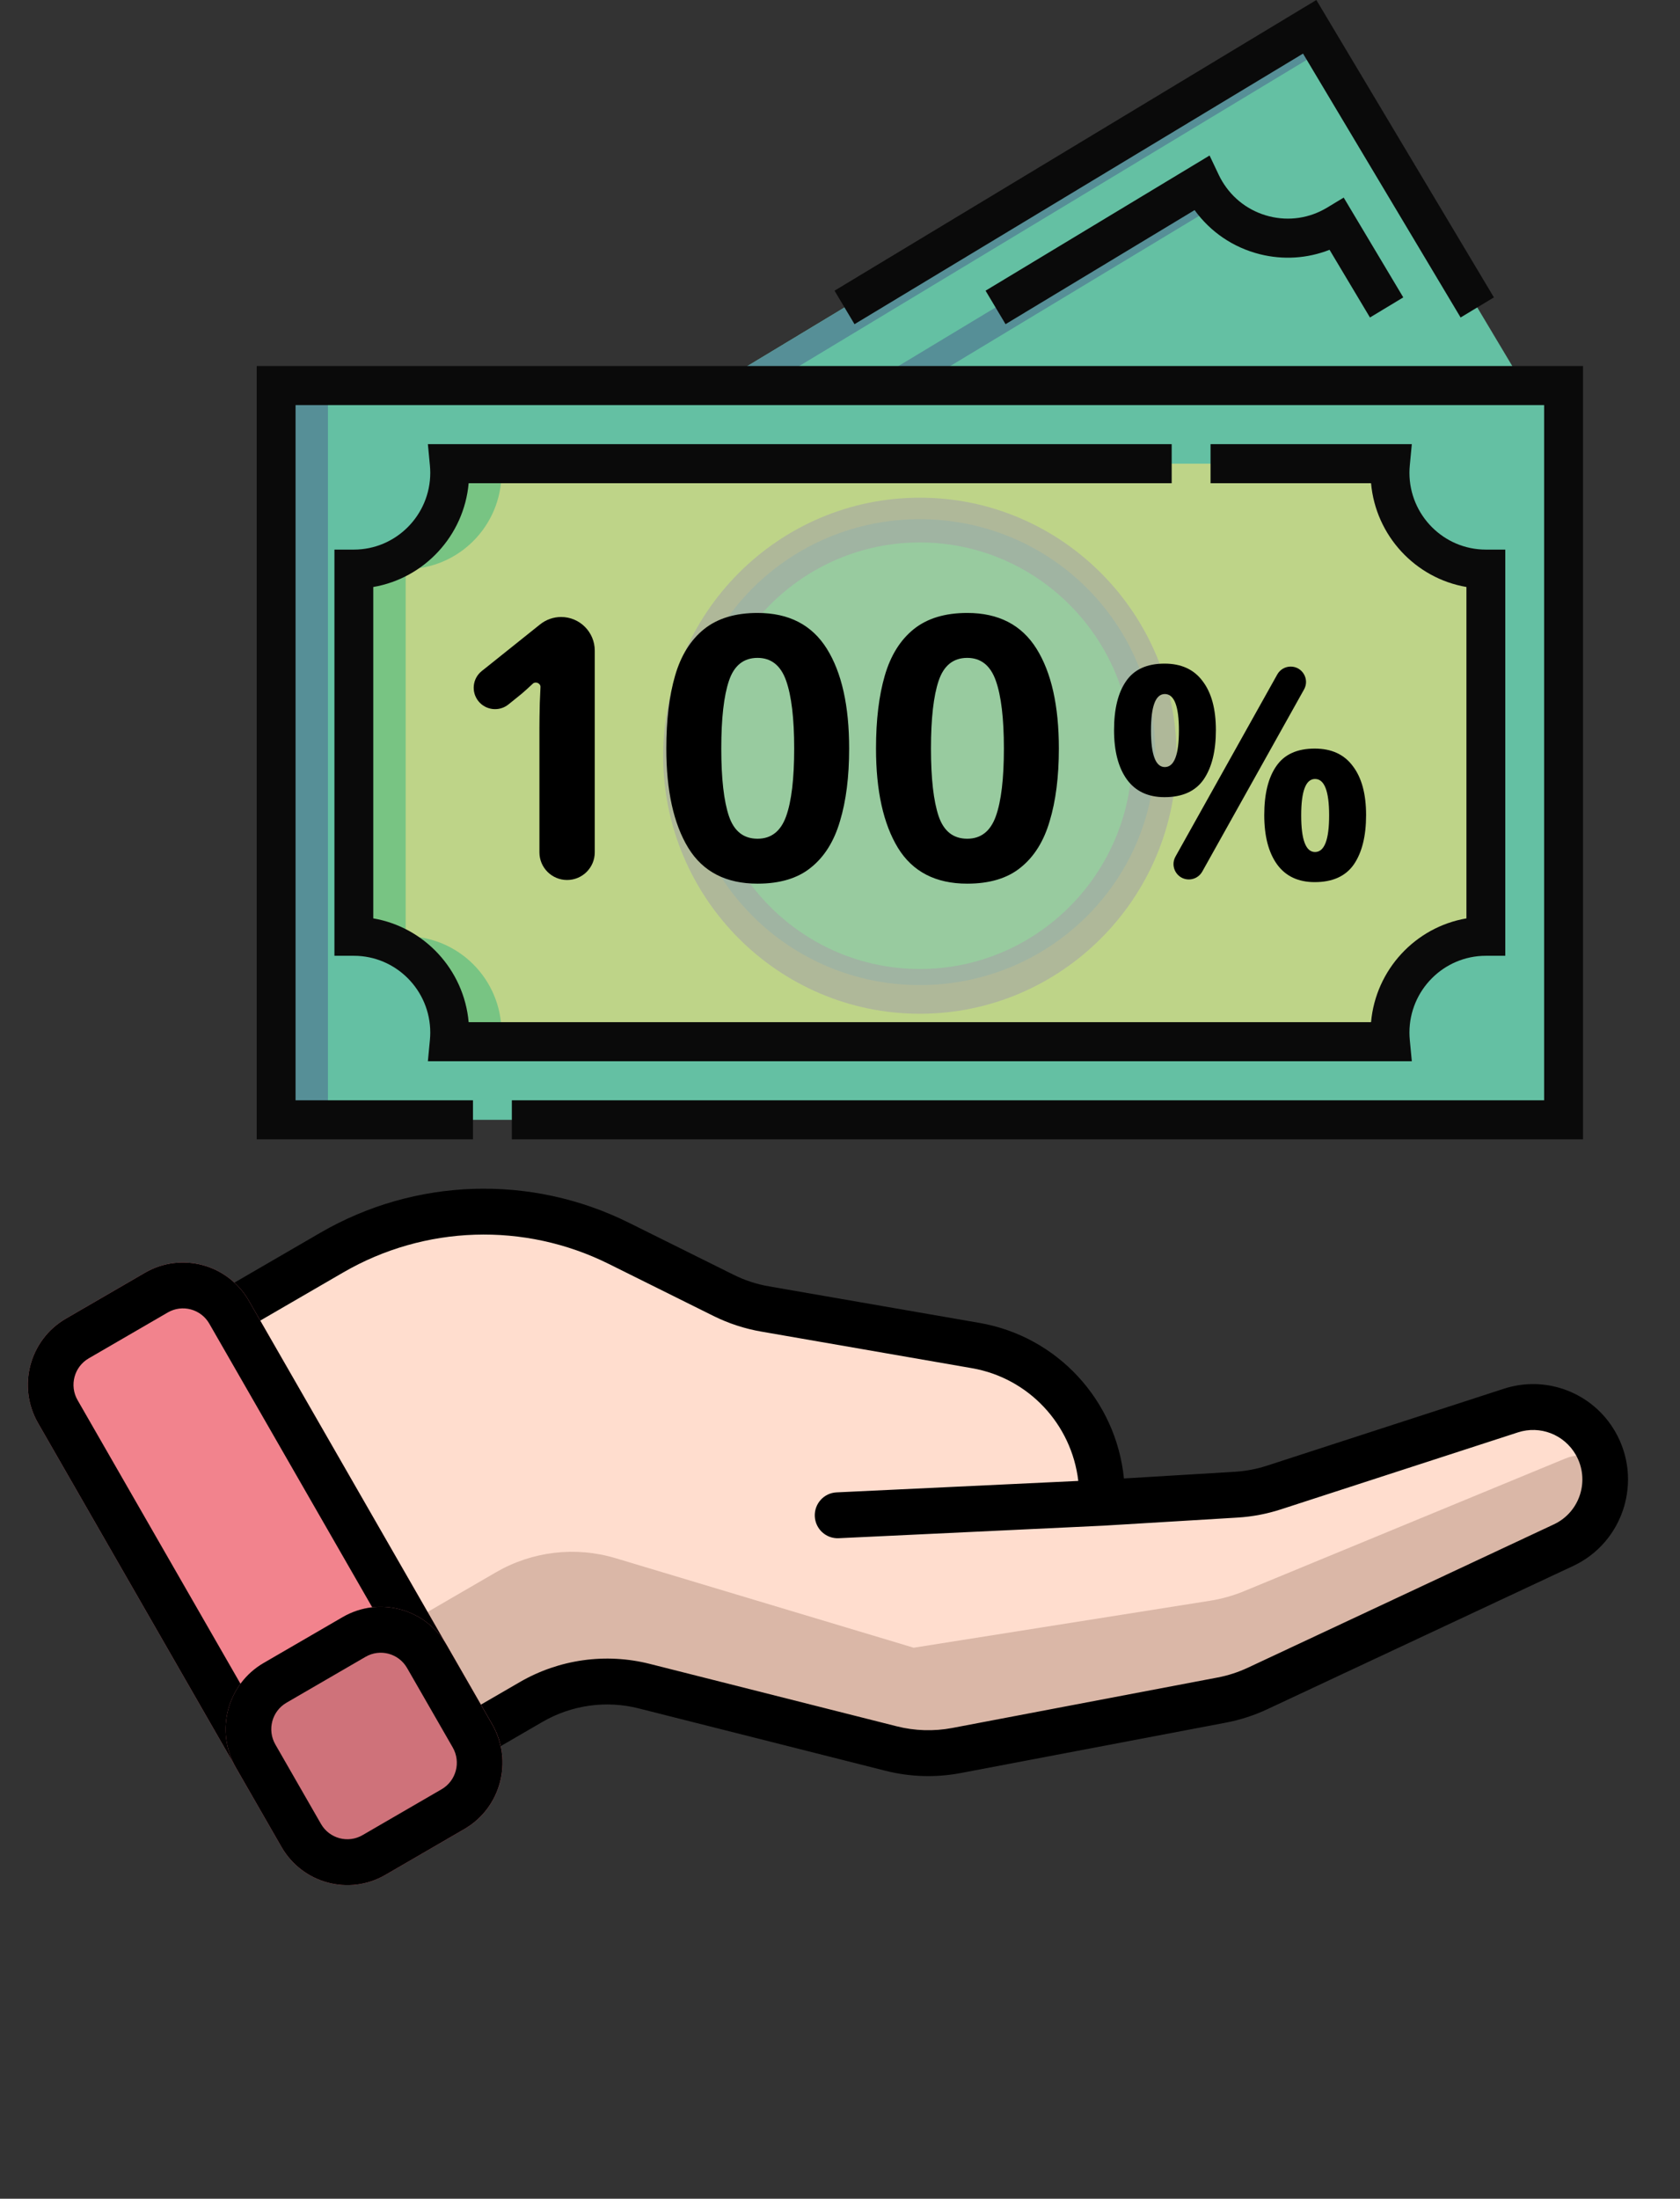 <svg width="81" height="106" viewBox="0 0 81 106" fill="none" xmlns="http://www.w3.org/2000/svg">
<rect x="0" y="0" width="81" height="106" fill="#333333" stroke="none"/>
<path d="M15.998 60.387L10.728 63.445L22.464 83.877L25.607 82.053C27.258 81.095 29.215 80.82 31.064 81.288L42.965 84.296C43.997 84.557 45.073 84.589 46.118 84.391L58.901 81.961C59.5 81.847 60.083 81.658 60.636 81.399L75.387 74.49C77.235 73.624 77.948 71.353 76.929 69.578C76.109 68.152 74.41 67.495 72.851 68.001L61.42 71.713C60.831 71.904 60.221 72.02 59.604 72.057L53.166 72.446L53.121 71.692C52.917 68.277 50.402 65.451 47.048 64.869L36.885 63.103C36.19 62.983 35.516 62.762 34.883 62.447L29.836 59.939C25.439 57.754 20.246 57.922 15.998 60.387Z" fill="#FFDDCE"/>
<path d="M23.913 75.799L19.346 78.45L22.464 83.877L25.607 82.053C27.258 81.095 29.215 80.82 31.064 81.288L42.965 84.296C43.996 84.557 45.072 84.59 46.117 84.391L58.9 81.961C59.5 81.847 60.083 81.658 60.636 81.399L76.979 73.744C77.971 73.279 78.353 72.06 77.806 71.107C77.339 70.294 76.346 69.953 75.482 70.31L59.986 76.708C59.457 76.927 58.905 77.082 58.341 77.171L44.052 79.436L29.681 75.12C27.747 74.54 25.661 74.785 23.913 75.799Z" fill="#DAB7A7"/>
<path fill-rule="evenodd" clip-rule="evenodd" d="M75.974 70.132C75.415 69.157 74.254 68.708 73.188 69.054L61.757 72.766C61.08 72.986 60.378 73.119 59.669 73.162L53.23 73.55L53.216 73.551L40.436 74.157C39.829 74.185 39.314 73.714 39.285 73.104C39.257 72.494 39.725 71.976 40.332 71.947L51.989 71.395C51.667 68.657 49.59 66.433 46.859 65.959L36.697 64.194C35.897 64.055 35.122 63.801 34.394 63.439L29.347 60.931C25.279 58.909 20.476 59.065 16.547 61.345L12.23 63.85L22.866 82.366L25.056 81.096C26.954 79.994 29.205 79.678 31.331 80.216L43.233 83.224C44.109 83.446 45.024 83.473 45.912 83.305L58.695 80.874C59.205 80.778 59.7 80.617 60.17 80.397L74.921 73.488C76.184 72.896 76.671 71.344 75.974 70.132ZM54.19 71.276C53.81 67.507 50.976 64.43 47.234 63.779L37.071 62.014C36.48 61.911 35.907 61.724 35.37 61.456L30.322 58.948C25.595 56.599 20.013 56.78 15.447 59.43L10.177 62.488C9.65 62.793 9.47 63.47 9.774 63.999L21.51 84.43C21.814 84.959 22.487 85.14 23.013 84.835L26.156 83.011C27.559 82.197 29.223 81.963 30.794 82.361L42.696 85.369C43.882 85.669 45.119 85.706 46.321 85.478L59.104 83.048C59.793 82.917 60.464 82.7 61.1 82.402L75.851 75.493C78.284 74.353 79.222 71.362 77.88 69.026C76.802 67.148 74.564 66.283 72.512 66.949L61.08 70.662C60.58 70.824 60.061 70.922 59.537 70.954L54.19 71.276Z" fill="black"/>
<path d="M6.988 61.359C8.742 60.341 10.985 60.945 11.998 62.708L23.734 83.139C24.747 84.903 24.146 87.157 22.392 88.175L18.58 90.387C16.826 91.405 14.583 90.801 13.57 89.037L1.834 68.606C0.821 66.843 1.422 64.588 3.176 63.571L6.988 61.359Z" fill="#F2838D"/>
<path fill-rule="evenodd" clip-rule="evenodd" d="M21.828 84.245L10.092 63.814C9.687 63.109 8.79 62.867 8.088 63.274L4.277 65.486C3.575 65.893 3.335 66.795 3.74 67.5L15.476 87.932C15.881 88.637 16.778 88.879 17.48 88.471L21.291 86.26C21.993 85.852 22.234 84.951 21.828 84.245ZM11.998 62.708C10.985 60.945 8.742 60.341 6.988 61.359L3.176 63.571C1.422 64.588 0.821 66.843 1.834 68.606L13.57 89.037C14.583 90.801 16.826 91.405 18.58 90.387L22.392 88.175C24.146 87.157 24.747 84.903 23.734 83.139L11.998 62.708Z" fill="black"/>
<path d="M16.524 77.959C18.278 76.941 20.521 77.546 21.534 79.309L23.735 83.139C24.747 84.903 24.146 87.157 22.392 88.175L18.581 90.387C16.826 91.405 14.583 90.801 13.571 89.038L11.37 85.207C10.357 83.444 10.958 81.189 12.713 80.171L16.524 77.959Z" fill="#CF727A"/>
<path fill-rule="evenodd" clip-rule="evenodd" d="M21.829 84.245L19.628 80.415C19.223 79.709 18.326 79.468 17.624 79.875L13.813 82.087C13.111 82.494 12.871 83.395 13.276 84.101L15.476 87.932C15.882 88.637 16.779 88.879 17.48 88.471L21.292 86.26C21.994 85.852 22.234 84.951 21.829 84.245ZM21.534 79.309C20.521 77.546 18.278 76.941 16.524 77.959L12.713 80.171C10.958 81.189 10.357 83.444 11.37 85.207L13.571 89.038C14.583 90.801 16.826 91.405 18.581 90.387L22.392 88.175C24.146 87.157 24.747 84.903 23.735 83.139L21.534 79.309Z" fill="black"/>
<g opacity="0.8">
<path d="M13.313 18.587H75.386V53.987H13.313V18.587Z" fill="#71E4BF"/>
<path d="M71.64 27.437V45.137C69.089 45.137 67.019 47.217 67.019 49.782C67.019 49.93 67.027 50.077 67.04 50.221H21.661C21.675 50.077 21.683 49.93 21.683 49.782C21.683 47.217 19.613 45.137 17.061 45.137V27.437C19.613 27.437 21.683 25.357 21.683 22.793C21.683 22.645 21.675 22.498 21.661 22.353H67.04C67.027 22.498 67.019 22.645 67.019 22.793C67.019 25.357 69.089 27.437 71.64 27.437Z" fill="#E1FD9E"/>
<path d="M69.106 18.587L64.466 10.818C62.278 12.137 59.439 11.424 58.125 9.226C58.05 9.098 57.981 8.969 57.919 8.838L41.758 18.587H69.106V18.587Z" fill="#71E4BF"/>
<path d="M73.475 18.587L63.146 1.292L34.477 18.587H73.475Z" fill="#71E4BF"/>
<path opacity="0.6" d="M44.349 47.49C50.615 47.49 55.694 42.462 55.694 36.26C55.694 30.058 50.615 25.03 44.349 25.03C38.083 25.03 33.004 30.058 33.004 36.26C33.004 42.462 38.083 47.49 44.349 47.49Z" fill="#91EACD"/>
<path d="M13.313 18.587H15.811V53.987H13.313V18.587Z" fill="#5FA6B0"/>
<path d="M19.559 45.137V27.437C22.111 27.437 24.18 25.357 24.18 22.793C24.18 22.645 24.173 22.498 24.159 22.353H21.661C21.675 22.498 21.683 22.645 21.683 22.793C21.683 25.357 19.613 27.437 17.061 27.437V45.137C19.613 45.137 21.683 47.217 21.683 49.782C21.683 49.93 21.675 50.077 21.661 50.221H24.159C24.173 50.077 24.18 49.93 24.18 49.782C24.18 47.217 22.111 45.137 19.559 45.137Z" fill="#8AE897"/>
<path d="M64.856 11.472L64.465 10.818C64.104 11.035 63.725 11.197 63.339 11.306C63.83 11.444 64.342 11.501 64.856 11.472Z" fill="#5FA6B0"/>
<path d="M58.125 9.226C58.05 9.098 57.981 8.969 57.919 8.838L41.758 18.587H44.256L58.63 9.916C58.444 9.705 58.275 9.475 58.125 9.226Z" fill="#5FA6B0"/>
<path d="M63.146 1.292L34.477 18.587H36.974L63.808 2.4L63.146 1.292Z" fill="#5FA6B0"/>
<path opacity="0.6" d="M31.974 36.433C31.974 43.292 37.526 48.873 44.35 48.873C51.175 48.873 56.727 43.292 56.727 36.433C56.727 29.574 51.175 23.993 44.35 23.993C37.526 23.993 31.974 29.574 31.974 36.433ZM54.581 36.433C54.581 42.103 49.991 46.715 44.35 46.715C38.709 46.715 34.12 42.103 34.12 36.433C34.12 30.763 38.709 26.151 44.35 26.151C49.991 26.151 54.581 30.763 54.581 36.433Z" fill="#C2C2C2"/>
<path d="M12.377 17.646V54.928H22.804V53.045H14.25V19.529H74.449V53.045H24.678V54.928H76.323V17.646H12.377Z" fill="black"/>
<path d="M20.63 51.162H68.07L67.972 50.131C67.961 50.013 67.955 49.895 67.955 49.781C67.955 47.739 69.608 46.078 71.639 46.078H72.576V26.496H71.639C69.608 26.496 67.955 24.834 67.955 22.793C67.955 22.678 67.961 22.561 67.972 22.443L68.07 21.412H58.366V23.295H66.104C66.329 25.827 68.243 27.878 70.703 28.299V44.275C68.243 44.696 66.329 46.747 66.104 49.279H22.596C22.371 46.747 20.457 44.696 17.997 44.275V28.299C20.457 27.878 22.371 25.827 22.596 23.295H56.492V21.412H20.63L20.728 22.443C20.739 22.561 20.745 22.678 20.745 22.793C20.745 24.834 19.092 26.496 17.061 26.496H16.124V46.078H17.061C19.092 46.078 20.745 47.739 20.745 49.781C20.745 49.895 20.739 50.013 20.728 50.131L20.63 51.162Z" fill="black"/>
<path d="M61.194 10.428C60.239 10.188 59.434 9.589 58.927 8.739C58.868 8.642 58.813 8.538 58.763 8.433L58.319 7.497L47.518 14.014L48.482 15.628L57.597 10.129C58.362 11.186 59.462 11.933 60.74 12.255C61.872 12.539 63.038 12.462 64.103 12.043L66.052 15.306L67.658 14.337L64.786 9.526L63.982 10.011C63.139 10.52 62.149 10.668 61.194 10.428Z" fill="black"/>
<path d="M72.028 14.337L63.467 0L40.236 14.014L41.2 15.629L62.825 2.584L70.422 15.306L72.028 14.337Z" fill="black"/>
</g>
<path d="M56.146 31.993C56.957 31.993 57.57 32.275 57.986 32.841C58.41 33.396 58.623 34.182 58.623 35.197C58.623 36.213 58.425 37.008 58.029 37.583C57.633 38.148 57.005 38.431 56.146 38.431C55.354 38.431 54.751 38.148 54.336 37.583C53.92 37.008 53.713 36.213 53.713 35.197C53.713 34.182 53.906 33.396 54.292 32.841C54.678 32.275 55.297 31.993 56.146 31.993ZM62.229 32.136C62.794 32.136 63.15 32.744 62.874 33.237L57.966 42.019C57.835 42.253 57.588 42.398 57.32 42.398C56.755 42.398 56.399 41.79 56.674 41.297L61.583 32.515C61.714 32.281 61.961 32.136 62.229 32.136ZM56.161 33.459C55.717 33.459 55.494 34.043 55.494 35.212C55.494 36.39 55.717 36.98 56.161 36.98C56.614 36.98 56.841 36.39 56.841 35.212C56.841 34.043 56.614 33.459 56.161 33.459ZM63.388 36.089C64.199 36.089 64.812 36.371 65.228 36.937C65.652 37.492 65.865 38.278 65.865 39.294C65.865 40.309 65.667 41.104 65.271 41.679C64.875 42.244 64.247 42.527 63.388 42.527C62.596 42.527 61.993 42.244 61.578 41.679C61.162 41.104 60.955 40.309 60.955 39.294C60.955 38.278 61.148 37.492 61.534 36.937C61.92 36.371 62.538 36.089 63.388 36.089ZM63.403 37.554C62.958 37.554 62.736 38.139 62.736 39.308C62.736 40.486 62.958 41.075 63.403 41.075C63.856 41.075 64.083 40.486 64.083 39.308C64.083 38.139 63.856 37.554 63.403 37.554Z" fill="black"/>
<path d="M28.676 41.09C28.676 41.827 28.079 42.424 27.342 42.424C26.605 42.424 26.008 41.827 26.008 41.09V35.09C26.008 34.782 26.014 34.38 26.026 33.883C26.039 33.611 26.05 33.356 26.059 33.12C26.066 32.94 25.821 32.836 25.69 32.959C25.502 33.137 25.325 33.297 25.16 33.439L24.518 33.958C24.074 34.318 23.421 34.247 23.064 33.8C22.709 33.355 22.782 32.707 23.226 32.352L26.041 30.101C26.329 29.871 26.686 29.745 27.054 29.745C27.95 29.745 28.676 30.471 28.676 31.367V41.09Z" fill="black"/>
<path d="M40.941 36.085C40.941 37.446 40.794 38.612 40.5 39.583C40.217 40.553 39.752 41.299 39.104 41.82C38.468 42.341 37.608 42.601 36.525 42.601C35.005 42.601 33.892 42.027 33.186 40.879C32.479 39.719 32.126 38.121 32.126 36.085C32.126 34.711 32.267 33.539 32.55 32.569C32.832 31.598 33.298 30.852 33.945 30.331C34.593 29.811 35.453 29.55 36.525 29.55C38.032 29.55 39.145 30.124 39.864 31.273C40.582 32.421 40.941 34.025 40.941 36.085ZM34.776 36.085C34.776 37.529 34.899 38.618 35.147 39.352C35.394 40.074 35.853 40.435 36.525 40.435C37.184 40.435 37.644 40.074 37.903 39.352C38.162 38.63 38.291 37.541 38.291 36.085C38.291 34.64 38.162 33.551 37.903 32.817C37.644 32.083 37.184 31.716 36.525 31.716C35.853 31.716 35.394 32.083 35.147 32.817C34.899 33.551 34.776 34.64 34.776 36.085Z" fill="black"/>
<path d="M51.052 36.085C51.052 37.446 50.904 38.612 50.61 39.583C50.327 40.553 49.862 41.299 49.214 41.82C48.578 42.341 47.718 42.601 46.635 42.601C45.115 42.601 44.002 42.027 43.296 40.879C42.589 39.719 42.236 38.121 42.236 36.085C42.236 34.711 42.377 33.539 42.66 32.569C42.943 31.598 43.408 30.852 44.056 30.331C44.703 29.811 45.563 29.55 46.635 29.55C48.142 29.55 49.255 30.124 49.974 31.273C50.692 32.421 51.052 34.025 51.052 36.085ZM44.886 36.085C44.886 37.529 45.01 38.618 45.257 39.352C45.504 40.074 45.964 40.435 46.635 40.435C47.294 40.435 47.754 40.074 48.013 39.352C48.272 38.63 48.402 37.541 48.402 36.085C48.402 34.64 48.272 33.551 48.013 32.817C47.754 32.083 47.294 31.716 46.635 31.716C45.964 31.716 45.504 32.083 45.257 32.817C45.01 33.551 44.886 34.64 44.886 36.085Z" fill="black"/>
</svg>
